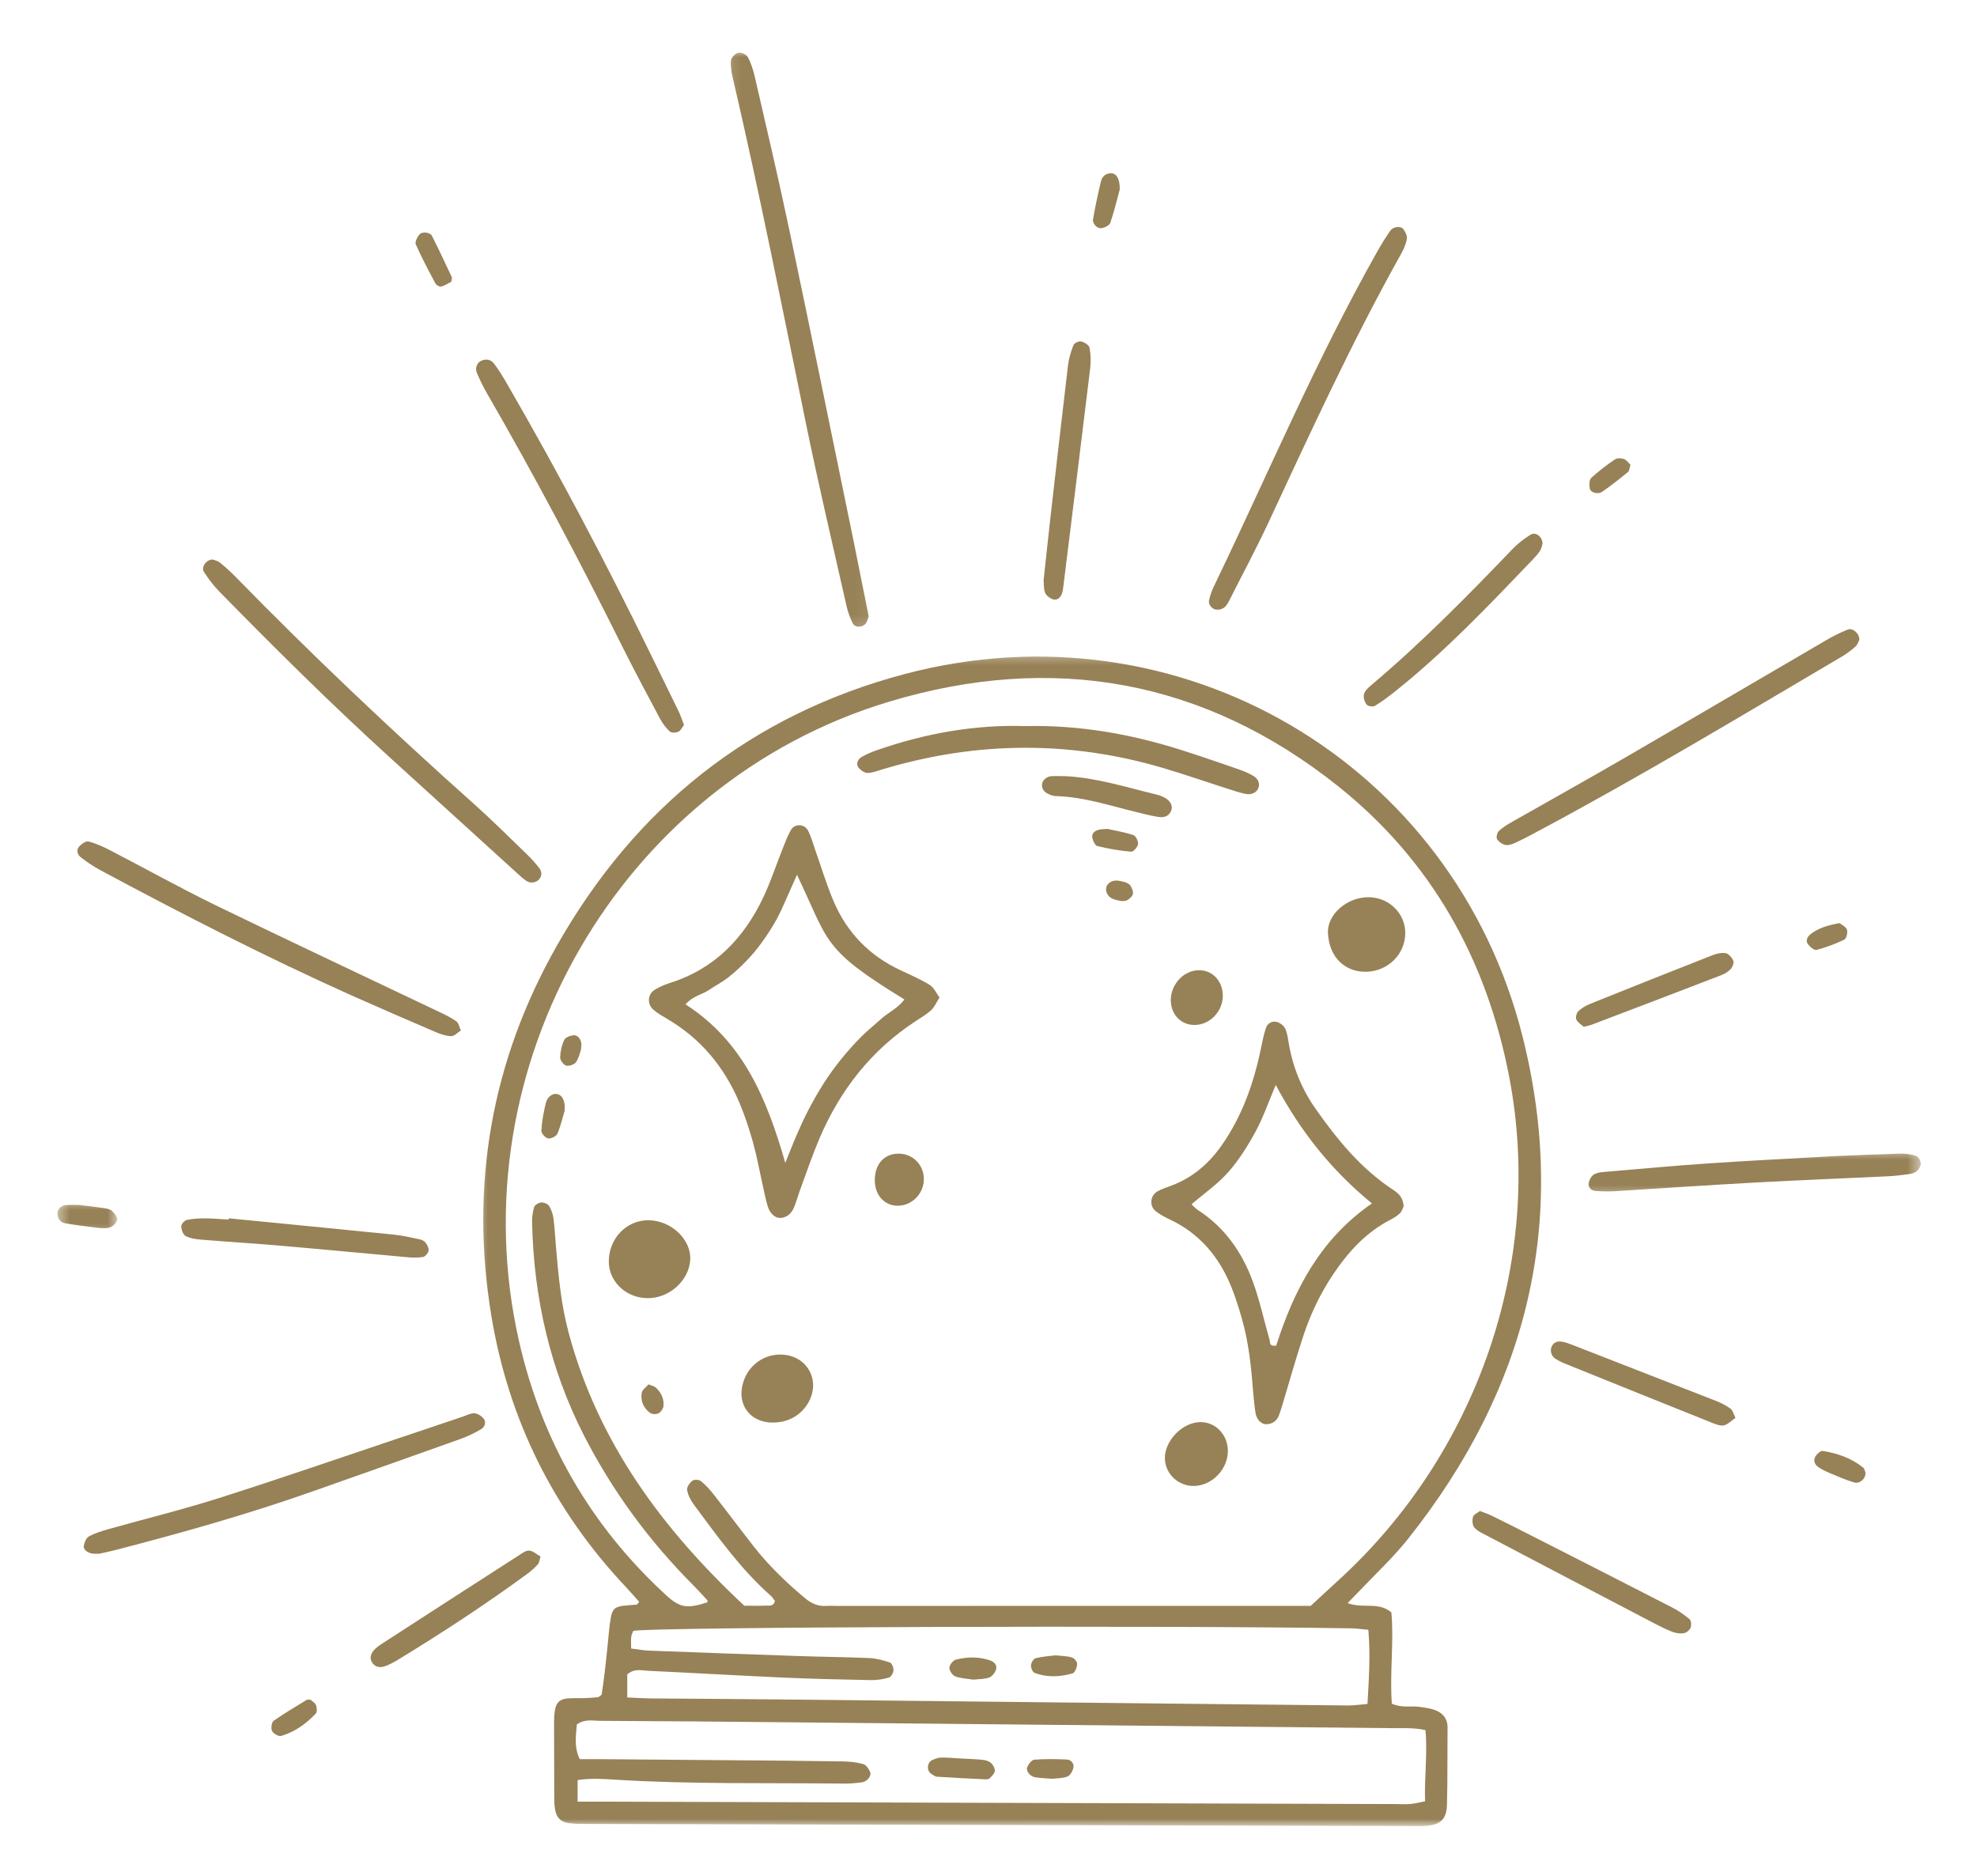 <?xml version="1.0" encoding="UTF-8"?>
<svg xmlns="http://www.w3.org/2000/svg" width="156" height="148" viewBox="0 0 156 148" fill="none">
  <g filter="url(#filter0_d_91_5645)">
    <mask id="mask0_91_5645" style="mask-type:luminance" maskUnits="userSpaceOnUse" x="37" y="47" width="86" height="93">
      <path d="M37.55 47.399H122.256V140H37.55V47.399Z" fill="white"></path>
    </mask>
    <g mask="url(#mask0_91_5645)">
      <path d="M106.343 122.488C107.611 122.941 108.754 122.347 109.789 123.214C110.004 125.536 109.648 128 109.826 130.414C110.598 130.769 111.288 130.579 111.946 130.662C112.424 130.726 112.933 130.788 113.362 130.974C113.886 131.204 114.229 131.645 114.223 132.283C114.204 134.323 114.229 136.357 114.177 138.395C114.146 139.516 113.668 139.963 112.59 140.052C112.099 140.092 111.606 140.071 111.11 140.071C89.691 140.015 68.267 139.957 46.848 139.905C46.229 139.905 45.611 139.917 44.998 139.856C44.244 139.78 43.901 139.421 43.785 138.689C43.748 138.45 43.736 138.202 43.736 137.954C43.726 135.913 43.72 133.882 43.72 131.841C43.72 131.535 43.736 131.223 43.791 130.922C43.895 130.328 44.174 130.055 44.78 130.003C45.209 129.966 45.641 129.991 46.076 129.979C46.447 129.966 46.815 129.945 47.185 129.908C47.237 129.908 47.283 129.844 47.473 129.712C47.55 129.176 47.651 128.517 47.727 127.856C47.81 127.185 47.868 126.507 47.945 125.83C48.022 125.092 48.068 124.351 48.199 123.625C48.322 122.917 48.57 122.748 49.336 122.675C49.636 122.647 49.943 122.629 50.243 122.598C50.286 122.598 50.313 122.522 50.439 122.387C50.102 122.01 49.756 121.602 49.382 121.207C43.671 115.15 40.123 107.987 38.769 99.801C37.072 89.51 38.778 79.734 43.913 70.662C50.102 59.727 59.226 52.39 71.438 49.167C93.04 43.468 114.707 56.14 120.145 77.794C123.824 92.445 120.454 105.656 111.11 117.408C109.927 118.897 108.512 120.205 107.197 121.596C106.955 121.851 106.707 122.105 106.337 122.482L106.343 122.488ZM103.42 122.705C104.281 121.909 104.909 121.321 105.546 120.742C116.533 110.763 121.885 95.533 119.091 80.978C117.317 71.728 112.96 63.906 105.571 58.018C94.992 49.59 83.019 47.494 70.16 51.36C48.935 57.742 36.033 80.162 40.954 101.811C42.74 109.669 46.594 116.376 52.547 121.844C53.65 122.859 54.217 122.941 55.825 122.417C55.825 122.359 55.837 122.283 55.806 122.246C55.43 121.838 55.059 121.428 54.664 121.033C51.199 117.549 48.328 113.64 46.082 109.262C43.389 103.992 42.127 98.389 41.986 92.509C41.974 92.087 42.023 91.645 42.145 91.244C42.197 91.066 42.51 90.885 42.718 90.873C42.924 90.861 43.236 90.99 43.34 91.161C43.524 91.468 43.637 91.838 43.683 92.2C43.778 92.929 43.806 93.671 43.873 94.409C44.066 96.685 44.278 98.952 44.875 101.17C47.197 109.81 52.277 116.658 58.729 122.687C59.308 122.687 59.863 122.705 60.417 122.681C60.693 122.672 61.052 122.757 61.147 122.31C61.042 122.175 60.954 122.016 60.819 121.9C58.435 119.795 56.615 117.218 54.74 114.697C54.492 114.36 54.281 113.946 54.217 113.548C54.18 113.327 54.428 112.987 54.639 112.822C54.783 112.715 55.16 112.733 55.307 112.856C55.684 113.162 56.021 113.53 56.321 113.919C57.387 115.279 58.42 116.664 59.486 118.027C60.669 119.534 62.05 120.867 63.524 122.093C64.017 122.506 64.547 122.751 65.209 122.705C65.516 122.681 65.828 122.705 66.134 122.705C78.046 122.705 89.964 122.705 101.876 122.699C102.43 122.699 102.982 122.699 103.42 122.699V122.705ZM45.577 138.147C46.425 138.147 47.096 138.147 47.767 138.147C68.579 138.214 89.385 138.272 110.197 138.337C110.568 138.337 110.938 138.367 111.306 138.33C111.652 138.3 111.989 138.208 112.449 138.119C112.384 136.204 112.654 134.381 112.479 132.5C111.523 132.295 110.656 132.359 109.808 132.347C93.693 132.185 77.58 132.031 61.465 131.878C56.775 131.829 52.081 131.795 47.384 131.771C46.79 131.771 46.153 131.599 45.516 132.053C45.457 132.914 45.273 133.805 45.745 134.795C46.306 134.795 46.854 134.795 47.403 134.795C50.797 134.819 54.192 134.847 57.593 134.878C60.558 134.899 63.524 134.924 66.481 134.973C67.029 134.976 67.596 135.037 68.12 135.184C68.349 135.248 68.573 135.579 68.668 135.83C68.775 136.128 68.414 136.563 68.043 136.615C67.559 136.685 67.066 136.728 66.569 136.722C60.583 136.651 54.593 136.786 48.604 136.416C47.633 136.357 46.649 136.281 45.577 136.443V138.153V138.147ZM49.802 126.066C50.384 126.137 50.803 126.219 51.226 126.232C55.175 126.379 59.118 126.526 63.068 126.661C64.918 126.725 66.772 126.737 68.622 126.82C69.164 126.844 69.713 126.998 70.224 127.172C70.378 127.227 70.519 127.58 70.5 127.785C70.488 127.993 70.313 128.312 70.142 128.358C69.682 128.493 69.18 128.569 68.705 128.557C66.358 128.511 64.011 128.459 61.67 128.352C58.16 128.193 54.645 127.987 51.134 127.822C50.604 127.797 50.025 127.617 49.495 128.116V129.927C50.191 129.954 50.797 129.997 51.404 130.003C54.676 130.031 57.948 130.043 61.217 130.08C76.278 130.239 91.337 130.405 106.401 130.558C106.873 130.558 107.351 130.481 107.905 130.438C108.015 128.447 108.147 126.566 107.97 124.587C107.467 124.544 107.057 124.479 106.637 124.473C91.75 124.225 51.811 124.363 49.973 124.669C49.918 124.816 49.826 124.982 49.808 125.15C49.777 125.386 49.802 125.628 49.802 126.066Z" fill="#978156"></path>
    </g>
    <mask id="mask1_91_5645" style="mask-type:luminance" maskUnits="userSpaceOnUse" x="57" y="0" width="12" height="46">
      <path d="M57.158 0H68.922V45.83H57.158V0Z" fill="white"></path>
    </mask>
    <g mask="url(#mask1_91_5645)">
      <path d="M68.555 44.592C68.496 44.758 68.456 44.942 68.374 45.098C68.184 45.493 67.494 45.576 67.295 45.193C67.078 44.764 66.906 44.292 66.799 43.82C65.714 39.01 64.578 34.206 63.588 29.375C61.731 20.309 59.939 11.238 57.841 2.227C57.727 1.755 57.642 1.253 57.681 0.775C57.7 0.545 58.018 0.211 58.248 0.162C58.472 0.11 58.895 0.294 59.002 0.493C59.262 0.971 59.431 1.507 59.556 2.043C60.494 6.127 61.459 10.211 62.32 14.314C64.035 22.46 65.693 30.619 67.372 38.774C67.718 40.466 68.055 42.157 68.392 43.857C68.438 44.096 68.484 44.338 68.539 44.599L68.555 44.592Z" fill="#978156"></path>
    </g>
    <path d="M16.784 40.147C16.894 40.19 17.154 40.23 17.338 40.377C17.767 40.72 18.181 41.097 18.57 41.492C24.639 47.712 30.953 53.677 37.436 59.464C38.861 60.735 40.212 62.087 41.585 63.413C41.94 63.753 42.268 64.124 42.565 64.513C42.752 64.767 42.776 65.092 42.547 65.368C42.317 65.647 41.857 65.717 41.539 65.506C41.337 65.368 41.15 65.205 40.966 65.04C37.596 61.973 34.222 58.903 30.846 55.84C26.189 51.612 21.729 47.184 17.332 42.699C16.866 42.224 16.453 41.682 16.088 41.115C15.858 40.763 16.269 40.138 16.784 40.144V40.147Z" fill="#978156"></path>
    <path d="M53.98 53.186C53.827 53.386 53.72 53.64 53.533 53.729C53.343 53.818 52.985 53.836 52.853 53.716C52.547 53.434 52.283 53.079 52.081 52.708C51.07 50.806 50.05 48.9 49.082 46.967C45.73 40.23 42.21 33.581 38.444 27.065C38.138 26.532 37.865 25.974 37.623 25.407C37.464 25.031 37.648 24.611 37.972 24.464C38.355 24.289 38.732 24.366 38.974 24.675C39.345 25.166 39.67 25.695 39.976 26.226C44.091 33.324 47.908 40.585 51.511 47.956C52.188 49.344 52.871 50.723 53.545 52.114C53.702 52.439 53.815 52.791 53.968 53.186H53.98Z" fill="#978156"></path>
    <path d="M7.853 118.585C7.535 118.585 7.476 118.585 7.412 118.585C6.998 118.576 6.563 118.291 6.609 117.984C6.652 117.715 6.793 117.341 7.011 117.224C7.489 116.958 8.031 116.799 8.561 116.645C11.468 115.827 14.41 115.107 17.283 114.194C22.041 112.681 26.756 111.048 31.49 109.461C33.187 108.897 34.878 108.318 36.569 107.751C36.858 107.653 37.164 107.482 37.449 107.506C37.706 107.528 38.013 107.73 38.172 107.941C38.386 108.217 38.242 108.591 37.979 108.75C37.455 109.063 36.894 109.332 36.315 109.538C32.427 110.928 28.536 112.304 24.639 113.677C19.517 115.484 14.302 116.952 9.051 118.309C8.573 118.432 8.095 118.526 7.859 118.579L7.853 118.585Z" fill="#978156"></path>
    <path d="M96.006 44.102C95.681 44.102 95.326 43.719 95.402 43.367C95.485 43.011 95.598 42.653 95.757 42.322C100.007 33.499 103.824 24.458 108.64 15.913C108.971 15.322 109.324 14.746 109.713 14.191C109.927 13.891 110.491 13.808 110.709 14.05C110.886 14.255 111.046 14.598 111.012 14.847C110.944 15.257 110.758 15.671 110.552 16.041C106.695 22.932 103.408 30.104 100.077 37.255C99.115 39.317 98.031 41.327 97.007 43.367C96.805 43.768 96.576 44.127 96.012 44.102H96.006Z" fill="#978156"></path>
    <path d="M36.376 77.298C36.085 77.481 35.837 77.763 35.598 77.751C35.184 77.739 34.758 77.592 34.369 77.426C32.16 76.48 29.958 75.524 27.758 74.546C21.002 71.516 14.418 68.143 7.896 64.644C7.36 64.353 6.845 64.001 6.364 63.63C6.116 63.434 6.002 63.07 6.232 62.806C6.416 62.598 6.768 62.34 6.977 62.392C7.565 62.54 8.138 62.8 8.68 63.082C11.471 64.525 14.219 66.063 17.047 67.439C22.923 70.291 28.843 73.067 34.743 75.879C35.184 76.091 35.626 76.308 36.021 76.59C36.186 76.709 36.226 77.004 36.364 77.298H36.376Z" fill="#978156"></path>
    <path d="M146.71 46.495C146.658 46.59 146.588 46.844 146.422 46.998C146.11 47.286 145.754 47.552 145.39 47.77C137.427 52.467 129.501 57.237 121.342 61.59C120.8 61.881 120.258 62.175 119.697 62.433C119.428 62.565 119.103 62.705 118.827 62.669C118.573 62.641 118.273 62.427 118.132 62.209C118.043 62.074 118.132 61.691 118.279 61.556C118.585 61.266 118.968 61.042 119.339 60.83C122.286 59.151 125.249 57.506 128.181 55.803C133.515 52.709 138.824 49.584 144.152 46.48C144.682 46.174 145.236 45.895 145.803 45.671C146.18 45.518 146.735 45.965 146.716 46.495H146.71Z" fill="#978156"></path>
    <mask id="mask2_91_5645" style="mask-type:luminance" maskUnits="userSpaceOnUse" x="124" y="86" width="28" height="5">
      <path d="M124.608 86.615H151.529V90.536H124.608V86.615Z" fill="white"></path>
    </mask>
    <g mask="url(#mask2_91_5645)">
      <path d="M144.847 87.212C146.238 87.154 148.083 87.071 149.933 87.019C150.353 87.007 150.794 87.065 151.189 87.188C151.367 87.249 151.545 87.555 151.56 87.761C151.578 87.966 151.437 88.245 151.272 88.386C151.1 88.539 150.831 88.609 150.595 88.64C150.047 88.719 149.498 88.781 148.944 88.808C145.503 88.974 142.053 89.106 138.607 89.293C134.918 89.492 131.232 89.752 127.543 89.976C126.995 90.012 126.434 90.006 125.886 89.963C125.552 89.942 125.298 89.669 125.356 89.338C125.405 89.081 125.592 88.75 125.809 88.64C126.122 88.481 126.523 88.468 126.888 88.438C129.529 88.214 132.164 87.966 134.805 87.791C138 87.571 141.199 87.418 144.847 87.212Z" fill="#978156"></path>
    </g>
    <path d="M82.354 41.716C82.519 40.208 82.672 38.741 82.838 37.273C83.31 33.116 83.781 28.961 84.275 24.813C84.339 24.271 84.504 23.735 84.707 23.226C84.771 23.067 85.136 22.892 85.313 22.938C85.568 23.003 85.932 23.226 85.972 23.434C86.073 23.965 86.085 24.534 86.021 25.077C85.332 30.812 84.612 36.547 83.904 42.282C83.879 42.466 83.858 42.653 83.797 42.825C83.686 43.143 83.432 43.379 83.108 43.291C82.862 43.22 82.559 42.996 82.467 42.767C82.335 42.442 82.378 42.047 82.348 41.716H82.354Z" fill="#978156"></path>
    <path d="M116.768 115.214C117.099 115.343 117.393 115.432 117.666 115.567C118.6 116.026 119.538 116.492 120.469 116.97C124.308 118.921 128.144 120.873 131.971 122.84C132.452 123.088 132.911 123.407 133.325 123.759C133.453 123.872 133.478 124.243 133.395 124.433C133.319 124.62 133.064 124.828 132.865 124.856C132.577 124.905 132.246 124.856 131.971 124.752C131.456 124.556 130.963 124.301 130.466 124.044C126.051 121.74 121.643 119.427 117.234 117.111C116.909 116.942 116.545 116.777 116.327 116.504C116.174 116.317 116.162 115.934 116.232 115.68C116.278 115.496 116.569 115.38 116.775 115.214H116.768Z" fill="#978156"></path>
    <path d="M18.055 92.123C22.405 92.552 26.756 92.972 31.106 93.413C31.777 93.483 32.442 93.637 33.104 93.778C33.276 93.814 33.481 93.906 33.576 94.038C33.711 94.219 33.852 94.479 33.818 94.678C33.787 94.868 33.557 95.144 33.374 95.175C32.963 95.245 32.519 95.227 32.096 95.187C28.784 94.893 25.475 94.568 22.163 94.286C20.077 94.102 17.985 93.98 15.898 93.808C15.475 93.771 15.022 93.713 14.654 93.523C14.449 93.419 14.308 93.03 14.302 92.757C14.296 92.586 14.556 92.292 14.737 92.252C15.209 92.151 15.711 92.126 16.192 92.126C16.808 92.126 17.427 92.194 18.04 92.221C18.04 92.187 18.046 92.144 18.049 92.111L18.055 92.123Z" fill="#978156"></path>
    <path d="M121.713 38.906C121.686 38.986 121.649 39.24 121.526 39.442C121.367 39.7 121.153 39.929 120.941 40.153C117.488 43.762 114.051 47.38 110.138 50.508C109.615 50.928 109.066 51.342 108.493 51.688C108.34 51.783 107.939 51.725 107.841 51.593C107.675 51.388 107.562 51.029 107.626 50.787C107.691 50.521 107.945 50.27 108.175 50.08C112.142 46.737 115.773 43.048 119.357 39.31C119.774 38.876 120.27 38.499 120.782 38.18C121.165 37.944 121.719 38.327 121.719 38.915L121.713 38.906Z" fill="#978156"></path>
    <path d="M136.937 107.871C136.609 108.094 136.355 108.376 136.049 108.453C135.782 108.52 135.442 108.394 135.163 108.284C131.226 106.709 127.296 105.129 123.365 103.538C123.141 103.443 122.924 103.327 122.715 103.189C122.397 102.978 122.286 102.537 122.452 102.212C122.617 101.893 122.905 101.804 123.224 101.853C123.466 101.887 123.702 101.964 123.926 102.053C127.761 103.545 131.597 105.037 135.43 106.538C135.825 106.691 136.214 106.896 136.554 107.144C136.726 107.27 136.778 107.546 136.937 107.858V107.871Z" fill="#978156"></path>
    <path d="M42.651 118.805C42.565 119.087 42.553 119.292 42.446 119.418C42.204 119.687 41.928 119.936 41.634 120.153C38.31 122.589 34.866 124.844 31.349 126.985C31.036 127.172 30.705 127.35 30.356 127.469C29.992 127.586 29.609 127.546 29.373 127.184C29.131 126.82 29.265 126.461 29.526 126.176C29.731 125.953 29.992 125.781 30.252 125.613C33.812 123.306 37.372 121.008 40.938 118.716C41.19 118.551 41.49 118.321 41.756 118.339C42.057 118.361 42.338 118.634 42.651 118.805Z" fill="#978156"></path>
    <path d="M124.967 77.01C124.783 76.844 124.495 76.679 124.385 76.437C124.308 76.272 124.4 75.919 124.544 75.784C124.801 75.536 125.132 75.34 125.469 75.205C128.674 73.916 131.882 72.635 135.098 71.376C135.429 71.244 135.831 71.146 136.165 71.204C136.401 71.244 136.667 71.55 136.768 71.799C136.839 71.964 136.713 72.295 136.566 72.454C136.367 72.672 136.082 72.837 135.8 72.947C132.405 74.256 129.005 75.555 125.604 76.844C125.432 76.909 125.249 76.939 124.967 77.01Z" fill="#978156"></path>
    <mask id="mask3_91_5645" style="mask-type:luminance" maskUnits="userSpaceOnUse" x="4" y="90" width="6" height="4">
      <path d="M4.471 90.536H9.314V93.673H4.471V90.536Z" fill="white"></path>
    </mask>
    <g mask="url(#mask3_91_5645)">
      <path d="M6.315 91.078C6.774 91.13 7.448 91.207 8.113 91.302C8.355 91.339 8.637 91.373 8.809 91.513C9.014 91.691 9.262 91.991 9.244 92.215C9.222 92.445 8.937 92.757 8.701 92.834C8.373 92.941 7.978 92.898 7.617 92.858C6.768 92.763 5.913 92.653 5.071 92.5C4.712 92.433 4.47 91.985 4.547 91.639C4.623 91.302 4.866 91.115 5.19 91.078C5.491 91.048 5.797 91.072 6.321 91.072L6.315 91.078Z" fill="#978156"></path>
    </g>
    <path d="M35.62 18.217C35.408 18.33 35.133 18.517 34.82 18.612C34.694 18.646 34.431 18.505 34.361 18.37C33.818 17.356 33.276 16.329 32.81 15.282C32.727 15.092 32.921 14.703 33.098 14.497C33.297 14.255 33.941 14.32 34.082 14.605C34.63 15.683 35.139 16.786 35.657 17.88C35.681 17.929 35.644 17.999 35.62 18.223V18.217Z" fill="#978156"></path>
    <path d="M88.355 10.956C88.178 11.609 87.936 12.61 87.611 13.585C87.54 13.784 87.17 13.961 86.909 14.001C86.575 14.056 86.189 13.649 86.251 13.291C86.425 12.277 86.64 11.268 86.885 10.273C86.974 9.911 87.271 9.654 87.694 9.672C88.083 9.681 88.377 10.095 88.355 10.956Z" fill="#978156"></path>
    <path d="M147.201 112.203C147.213 112.696 146.735 113.091 146.288 112.957C145.644 112.764 145.019 112.491 144.394 112.227C144.057 112.083 143.711 111.924 143.423 111.707C143.163 111.507 143.074 111.17 143.27 110.882C143.392 110.699 143.656 110.454 143.821 110.475C144.983 110.659 146.086 111.042 147.017 111.789C147.139 111.89 147.164 112.114 147.201 112.197V112.203Z" fill="#978156"></path>
    <path d="M24.492 130.101C24.612 130.208 24.854 130.337 24.93 130.527C25.01 130.72 25.034 131.082 24.912 131.204C24.152 132.001 23.261 132.65 22.188 132.963C21.989 133.021 21.575 132.779 21.468 132.574C21.364 132.371 21.428 131.887 21.588 131.771C22.43 131.177 23.319 130.662 24.198 130.12C24.244 130.092 24.314 130.107 24.48 130.098L24.492 130.101Z" fill="#978156"></path>
    <path d="M128.656 32.662C128.579 32.904 128.576 33.147 128.457 33.242C127.798 33.784 127.118 34.32 126.416 34.804C126.101 35.022 125.522 34.868 125.451 34.568C125.393 34.295 125.393 33.873 125.552 33.719C126.128 33.177 126.778 32.693 127.43 32.246C127.602 32.126 127.92 32.139 128.132 32.215C128.34 32.286 128.487 32.509 128.653 32.662H128.656Z" fill="#978156"></path>
    <path d="M145.154 68.83C145.338 68.983 145.668 69.124 145.739 69.347C145.809 69.577 145.702 70.049 145.531 70.132C144.835 70.472 144.094 70.744 143.346 70.944C143.162 70.993 142.813 70.701 142.654 70.484C142.448 70.202 142.638 69.883 142.88 69.694C143.515 69.2 144.271 68.995 145.154 68.83Z" fill="#978156"></path>
    <path d="M74.137 74.694C73.885 75.095 73.741 75.448 73.49 75.683C73.135 76.02 72.7 76.272 72.286 76.544C68.763 78.836 66.287 82.001 64.654 85.84C64.1 87.142 63.646 88.487 63.156 89.816C62.985 90.276 62.856 90.76 62.675 91.213C62.479 91.698 62.148 92.056 61.591 92.093C61.165 92.117 60.751 91.749 60.577 91.167C60.417 90.637 60.31 90.089 60.194 89.547C59.933 88.404 59.728 87.249 59.415 86.121C59.115 85.055 58.766 83.995 58.337 82.981C57.145 80.175 55.289 77.929 52.629 76.379C52.259 76.161 51.882 75.944 51.557 75.665C51.045 75.218 51.097 74.439 51.67 74.087C52.029 73.864 52.436 73.692 52.844 73.56C56.373 72.454 58.708 70.025 60.246 66.765C60.822 65.546 61.241 64.249 61.744 62.993C61.949 62.482 62.133 61.952 62.409 61.486C62.721 60.953 63.493 60.996 63.769 61.55C64.017 62.038 64.158 62.58 64.342 63.101C64.814 64.433 65.221 65.8 65.773 67.096C66.83 69.577 68.597 71.403 71.055 72.549C71.839 72.914 72.629 73.26 73.365 73.71C73.689 73.909 73.867 74.338 74.13 74.694H74.137ZM61.974 87.73C62.274 86.995 62.556 86.25 62.874 85.521C63.169 84.844 63.475 84.164 63.818 83.517C64.189 82.81 64.59 82.114 65.019 81.437C65.42 80.818 65.855 80.212 66.315 79.639C66.817 79.014 67.347 78.413 67.914 77.84C68.432 77.316 69.017 76.857 69.562 76.36C70.135 75.849 70.889 75.524 71.361 74.853C64.826 70.846 65.451 70.38 62.887 65.016C62.574 65.729 62.308 66.336 62.038 66.936C61.784 67.497 61.542 68.067 61.241 68.606C60.91 69.194 60.54 69.767 60.145 70.313C59.786 70.815 59.397 71.293 58.965 71.74C58.499 72.231 58 72.696 57.47 73.113C56.986 73.49 56.431 73.775 55.92 74.121C55.384 74.482 54.682 74.568 54.091 75.242C58.689 78.196 60.528 82.764 61.961 87.736L61.974 87.73Z" fill="#978156"></path>
    <path d="M110.764 91.155C110.699 91.284 110.638 91.544 110.479 91.71C110.267 91.921 109.998 92.086 109.725 92.227C107.804 93.217 106.401 94.752 105.212 96.52C104.204 98.015 103.432 99.629 102.865 101.327C102.299 103.027 101.821 104.746 101.303 106.461C101.18 106.875 101.061 107.292 100.908 107.693C100.73 108.134 100.372 108.364 99.9 108.37C99.529 108.37 99.152 107.987 99.076 107.512C98.987 106.964 98.935 106.409 98.886 105.855C98.733 103.885 98.539 101.918 97.985 100.009C97.749 99.176 97.489 98.352 97.167 97.549C96.205 95.175 94.661 93.318 92.299 92.209C91.909 92.028 91.52 91.82 91.19 91.556C90.672 91.137 90.758 90.319 91.337 89.994C91.655 89.816 92.014 89.7 92.357 89.571C94.042 88.955 95.338 87.868 96.364 86.415C97.997 84.105 98.916 81.507 99.489 78.759C99.6 78.217 99.707 77.668 99.878 77.145C100.001 76.755 100.353 76.526 100.742 76.627C101.003 76.691 101.303 76.927 101.416 77.163C101.591 77.546 101.634 77.987 101.71 78.413C102.035 80.263 102.737 81.955 103.821 83.499C105.534 85.934 107.403 88.22 109.933 89.877C110.356 90.153 110.709 90.484 110.758 91.149L110.764 91.155ZM108.258 90.95C105.074 88.343 102.63 85.285 100.666 81.602C100.096 82.938 99.682 84.157 99.076 85.273C98.463 86.403 97.767 87.518 96.919 88.48C96.082 89.427 95.007 90.165 94.036 91.002C94.048 91.02 94.073 91.085 94.112 91.118C94.247 91.244 94.379 91.379 94.532 91.474C96.634 92.834 98.003 94.792 98.852 97.096C99.4 98.594 99.734 100.165 100.179 101.707C100.231 101.893 100.123 102.243 100.702 102.172C102.099 97.779 104.198 93.732 108.258 90.95Z" fill="#978156"></path>
    <path d="M80.929 53.287C85.166 53.192 89.281 53.915 93.3 55.202C94.768 55.668 96.223 56.173 97.678 56.676C98.086 56.816 98.49 56.982 98.858 57.193C99.183 57.383 99.428 57.677 99.317 58.106C99.216 58.502 98.781 58.744 98.273 58.636C97.795 58.538 97.326 58.379 96.86 58.226C95.157 57.684 93.469 57.092 91.756 56.587C84.394 54.418 77.038 54.488 69.694 56.682C69.281 56.804 68.867 56.976 68.45 56.982C68.208 56.982 67.89 56.758 67.73 56.541C67.525 56.256 67.697 55.904 67.96 55.744C68.38 55.496 68.84 55.306 69.305 55.15C73.07 53.851 76.937 53.161 80.929 53.287Z" fill="#978156"></path>
    <path d="M51.217 92.276C52.991 92.316 54.541 93.802 54.465 95.38C54.382 97.019 52.826 98.434 51.104 98.422C49.367 98.416 47.979 97.062 48.04 95.423C48.098 93.624 49.508 92.234 51.223 92.276H51.217Z" fill="#978156"></path>
    <path d="M110.886 69.614C110.886 71.28 109.526 72.625 107.822 72.671C106.223 72.711 104.893 71.627 104.786 69.635C104.703 68.122 106.336 66.749 108.052 66.789C109.63 66.829 110.886 68.073 110.886 69.614Z" fill="#978156"></path>
    <path d="M60.923 108.242C59.143 108.202 58.117 106.78 58.644 105.064C59.103 103.563 60.546 102.659 62.084 102.914C63.68 103.18 64.572 104.758 63.978 106.256C63.475 107.515 62.314 108.266 60.929 108.235L60.923 108.242Z" fill="#978156"></path>
    <path d="M96.888 110.462C96.894 111.915 95.656 113.204 94.232 113.238C92.994 113.269 91.956 112.304 91.919 111.093C91.879 109.681 93.294 108.217 94.713 108.201C95.917 108.189 96.882 109.197 96.888 110.462Z" fill="#978156"></path>
    <path d="M84.051 57.236C86.526 57.359 88.867 58.113 91.248 58.686C91.425 58.725 91.603 58.796 91.765 58.866C92.326 59.108 92.599 59.568 92.396 60.006C92.179 60.478 91.738 60.518 91.306 60.441C90.705 60.334 90.111 60.181 89.52 60.034C87.501 59.54 85.512 58.885 83.407 58.814C83.227 58.814 83.037 58.774 82.871 58.707C82.513 58.572 82.219 58.367 82.219 57.932C82.219 57.595 82.559 57.264 82.96 57.239C83.328 57.218 83.692 57.239 84.057 57.239L84.051 57.236Z" fill="#978156"></path>
    <path d="M92.384 74.942C92.369 73.643 93.441 72.518 94.667 72.549C95.681 72.57 96.447 73.385 96.487 74.482C96.536 75.772 95.463 76.896 94.207 76.869C93.169 76.844 92.403 76.035 92.384 74.942Z" fill="#978156"></path>
    <path d="M72.899 88.992C72.923 90.147 71.98 91.124 70.849 91.13C69.823 91.13 69.081 90.358 69.032 89.234C68.98 87.901 69.728 87.022 70.913 87.022C72.01 87.022 72.883 87.883 72.899 88.998V88.992Z" fill="#978156"></path>
    <path d="M87.412 61.403C87.923 61.52 88.702 61.648 89.443 61.89C89.633 61.958 89.832 62.387 89.798 62.61C89.762 62.84 89.422 63.217 89.25 63.198C88.355 63.119 87.458 62.969 86.585 62.751C86.398 62.705 86.214 62.285 86.186 62.028C86.156 61.697 86.45 61.513 86.775 61.449C86.891 61.425 87.017 61.425 87.406 61.397L87.412 61.403Z" fill="#978156"></path>
    <path d="M44.563 83.6C44.431 84.041 44.266 84.761 43.99 85.438C43.907 85.643 43.484 85.858 43.255 85.821C43.034 85.784 42.7 85.413 42.718 85.208C42.758 84.482 42.893 83.753 43.065 83.045C43.193 82.515 43.613 82.236 43.972 82.319C44.355 82.402 44.615 82.834 44.557 83.606L44.563 83.6Z" fill="#978156"></path>
    <path d="M45.84 78.836C45.763 79.044 45.681 79.479 45.445 79.81C45.31 79.997 44.896 80.138 44.673 80.073C44.461 80.009 44.195 79.65 44.201 79.427C44.213 78.955 44.326 78.465 44.526 78.042C44.62 77.84 45.004 77.705 45.27 77.68C45.616 77.653 45.889 78.057 45.877 78.447C45.877 78.508 45.864 78.572 45.84 78.836Z" fill="#978156"></path>
    <path d="M51.174 105.224C51.428 105.331 51.621 105.358 51.747 105.472C52.163 105.867 52.412 106.36 52.353 106.939C52.329 107.145 52.154 107.405 51.977 107.5C51.799 107.592 51.468 107.592 51.309 107.482C50.773 107.099 50.527 106.526 50.638 105.885C50.681 105.643 50.987 105.447 51.174 105.224Z" fill="#978156"></path>
    <path d="M88.46 67.083C87.893 66.988 87.418 66.866 87.286 66.293C87.253 66.139 87.299 65.904 87.4 65.787C87.783 65.34 88.282 65.469 88.754 65.597C88.919 65.646 89.121 65.747 89.204 65.888C89.321 66.075 89.437 66.348 89.391 66.541C89.345 66.737 89.121 66.918 88.925 67.031C88.784 67.114 88.573 67.077 88.46 67.089V67.083Z" fill="#978156"></path>
    <path d="M75.712 134.736C76.324 134.77 76.931 134.782 77.544 134.847C77.773 134.871 78.04 134.954 78.205 135.101C78.365 135.248 78.512 135.518 78.5 135.72C78.481 135.919 78.27 136.121 78.111 136.287C78.04 136.363 77.881 136.391 77.767 136.385C76.49 136.327 75.209 136.262 73.931 136.179C73.766 136.167 73.601 136.032 73.454 135.931C73.101 135.683 73.159 135.043 73.561 134.865C73.778 134.77 74.02 134.675 74.256 134.669C74.743 134.66 75.234 134.712 75.718 134.736C75.718 134.736 75.718 134.736 75.718 134.74L75.712 134.736Z" fill="#978156"></path>
    <path d="M83.055 136.345C82.537 136.302 82.106 136.29 81.683 136.226C81.312 136.167 80.944 135.748 81.052 135.447C81.141 135.202 81.404 134.853 81.618 134.835C82.473 134.77 83.331 134.783 84.186 134.822C84.517 134.841 84.771 135.141 84.701 135.466C84.645 135.726 84.452 136.079 84.235 136.161C83.852 136.315 83.398 136.296 83.055 136.339V136.345Z" fill="#978156"></path>
    <path d="M76.772 128.517C76.312 128.441 75.813 128.428 75.368 128.257C75.151 128.174 74.903 127.803 74.915 127.573C74.927 127.344 75.215 126.991 75.439 126.936C76.337 126.719 77.249 126.697 78.141 127.007C78.441 127.114 78.699 127.38 78.601 127.702C78.524 127.956 78.294 128.263 78.058 128.352C77.669 128.493 77.225 128.471 76.772 128.523V128.517Z" fill="#978156"></path>
    <path d="M83.285 126.602C83.745 126.654 84.177 126.648 84.575 126.767C84.759 126.82 85.007 127.108 84.995 127.279C84.982 127.54 84.829 127.968 84.645 128.021C83.65 128.312 82.626 128.364 81.634 127.987C81.481 127.929 81.34 127.592 81.352 127.392C81.364 127.19 81.548 126.872 81.71 126.832C82.231 126.697 82.779 126.666 83.291 126.602H83.285Z" fill="#978156"></path>
  </g>
  <defs>
    <filter id="filter0_d_91_5645" x="0.533" y="0.153" width="154.997" height="147.847" filterUnits="userSpaceOnUse" color-interpolation-filters="sRGB">
      <feFlood flood-opacity="0" result="BackgroundImageFix"></feFlood>
      <feColorMatrix in="SourceAlpha" type="matrix" values="0 0 0 0 0 0 0 0 0 0 0 0 0 0 0 0 0 0 127 0" result="hardAlpha"></feColorMatrix>
      <feOffset dy="4"></feOffset>
      <feGaussianBlur stdDeviation="2"></feGaussianBlur>
      <feComposite in2="hardAlpha" operator="out"></feComposite>
      <feColorMatrix type="matrix" values="0 0 0 0 0 0 0 0 0 0 0 0 0 0 0 0 0 0 0.25 0"></feColorMatrix>
      <feBlend mode="normal" in2="BackgroundImageFix" result="effect1_dropShadow_91_5645"></feBlend>
      <feBlend mode="normal" in="SourceGraphic" in2="effect1_dropShadow_91_5645" result="shape"></feBlend>
    </filter>
  </defs>
</svg>
